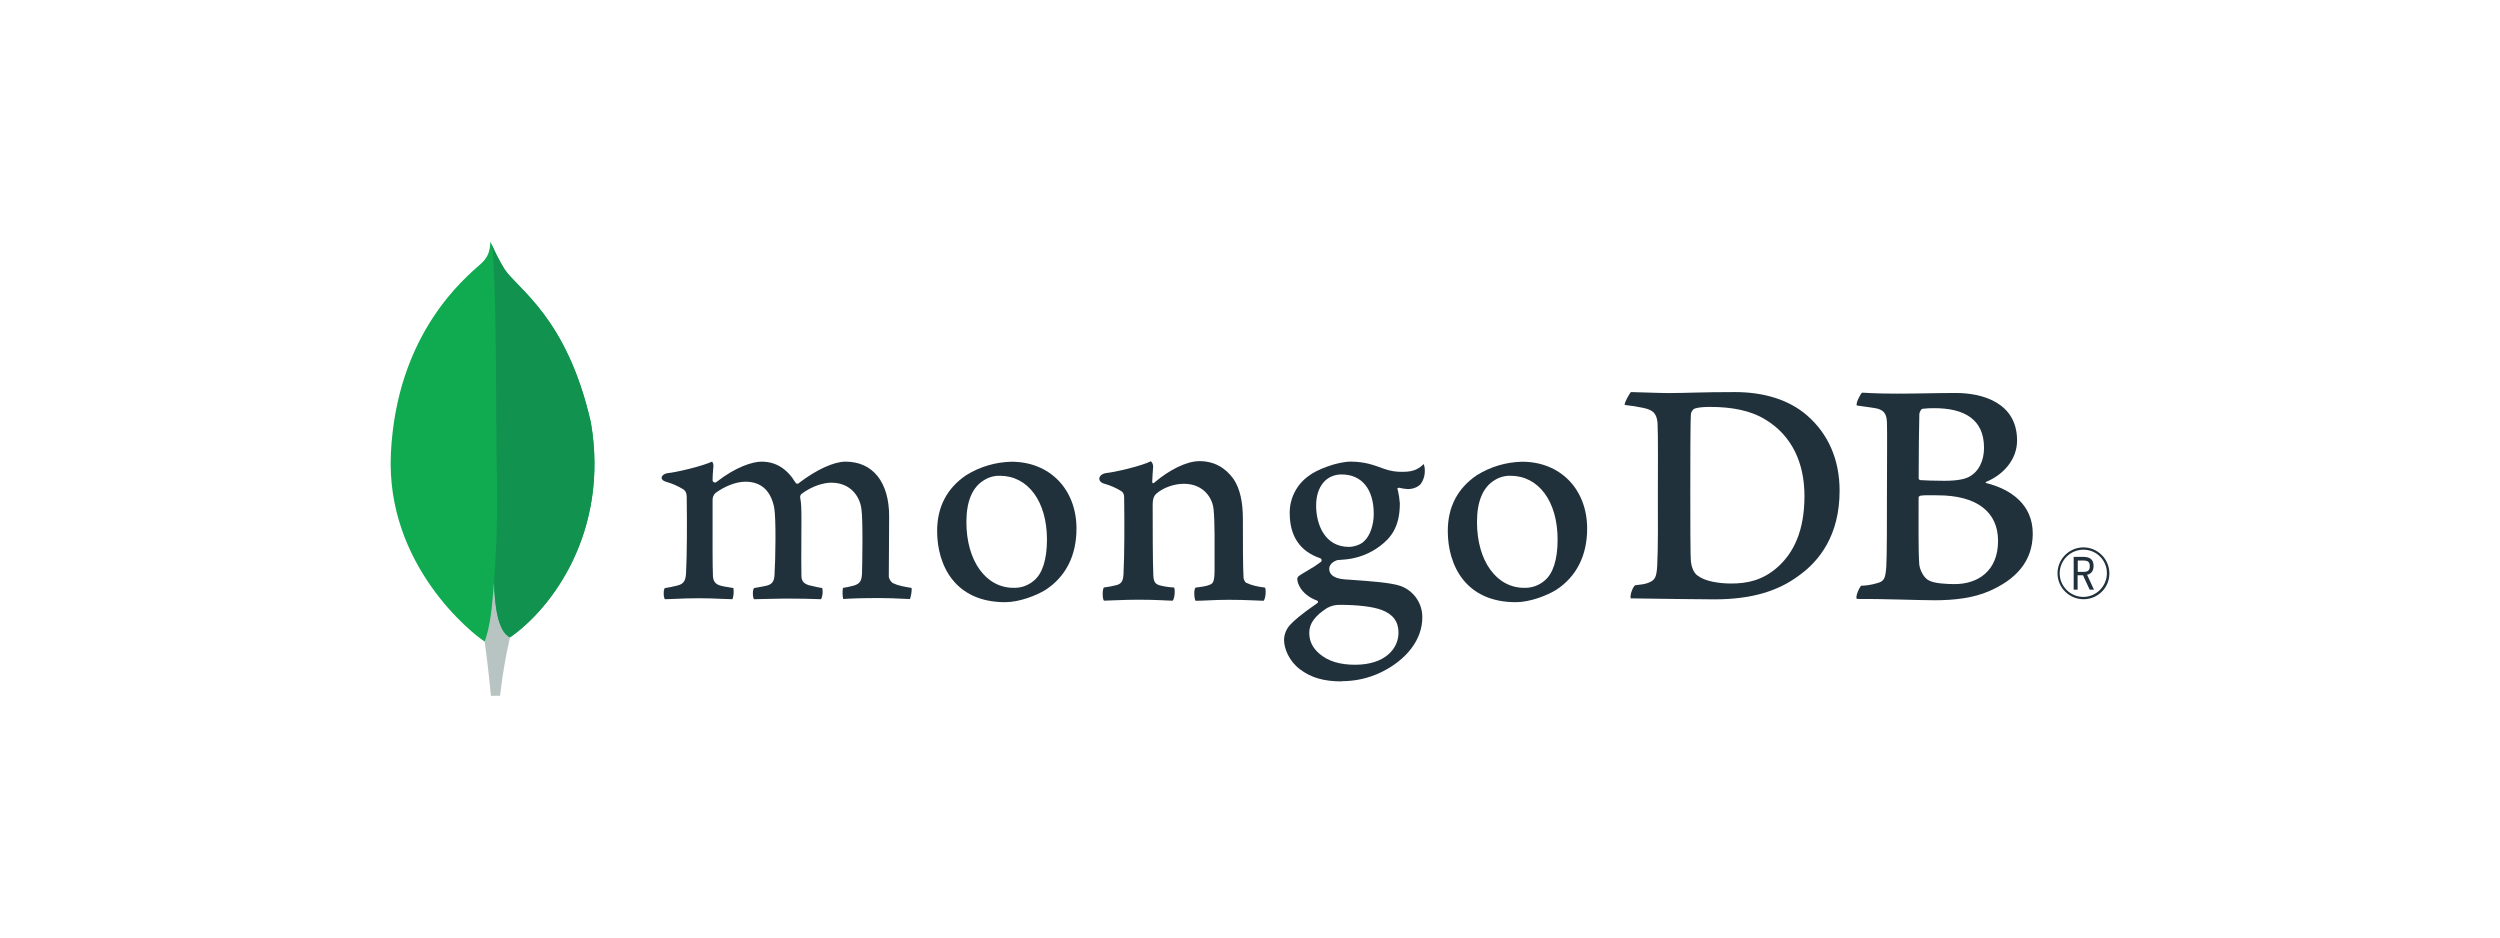 <?xml version="1.0" encoding="UTF-8" standalone="no"?>
<!DOCTYPE svg PUBLIC "-//W3C//DTD SVG 1.1//EN" "http://www.w3.org/Graphics/SVG/1.1/DTD/svg11.dtd">
<svg width="100%" height="100%" viewBox="0 0 800 300" version="1.1" xmlns="http://www.w3.org/2000/svg" xmlns:xlink="http://www.w3.org/1999/xlink" xml:space="preserve" xmlns:serif="http://www.serif.com/" style="fill-rule:evenodd;clip-rule:evenodd;stroke-linejoin:round;stroke-miterlimit:2;">
    <g transform="matrix(0.5,0,0,0.5,400,150)">
        <g id="MongoDB_Logo.svg" transform="matrix(1,0,0,1,-556.305,-150)">
            <path d="M134.44,120.34C119.13,52.8 87.22,34.82 79.08,22.11C75.723,16.511 72.75,10.691 70.18,4.69C69.75,10.69 68.96,14.47 63.86,19.02C53.62,28.15 10.13,63.59 6.47,140.33C3.06,211.88 59.07,256 66.47,260.56C72.16,263.36 79.09,260.62 82.47,258.05C109.47,239.52 146.36,190.12 134.47,120.34" style="fill:rgb(16,170,80);fill-rule:nonzero;"/>
            <path d="M72.5,222.46C71.09,240.17 70.08,250.46 66.5,260.58C66.5,260.58 68.85,277.44 70.5,295.3L76.34,295.3C77.733,282.723 79.86,270.239 82.71,257.91C75.15,254.19 72.79,238 72.5,222.46Z" style="fill:rgb(184,196,194);fill-rule:nonzero;"/>
            <path d="M82.7,257.92C75.06,254.39 72.85,237.86 72.51,222.46C74.399,197.057 74.95,171.571 74.16,146.11C73.76,132.75 74.35,22.37 70.87,6.21C73.251,11.683 75.993,16.992 79.08,22.1C87.22,34.82 119.14,52.8 134.44,120.34C146.36,190 109.67,239.27 82.7,257.92Z" style="fill:rgb(18,146,79);fill-rule:nonzero;"/>
            <path d="M1089.7,233.5C1080.6,233.499 1073.11,226.01 1073.11,216.91C1073.11,207.809 1080.6,200.32 1089.7,200.32C1098.72,200.32 1106.16,207.667 1106.29,216.68C1106.29,216.827 1106.3,216.974 1106.3,217.121C1106.3,226.107 1098.9,233.501 1089.92,233.501C1089.84,233.501 1089.77,233.501 1089.7,233.5M1089.7,201.82C1089.67,201.82 1089.63,201.82 1089.6,201.82C1081.32,201.82 1074.5,208.636 1074.5,216.92C1074.5,225.203 1081.32,232.02 1089.6,232.02C1097.87,232.02 1104.68,225.228 1104.7,216.96C1104.7,216.863 1104.7,216.766 1104.7,216.669C1104.7,208.523 1098,201.819 1089.85,201.819C1089.8,201.819 1089.75,201.819 1089.7,201.82M1093.7,227.4L1089.42,218.17L1085.97,218.17L1085.97,227.4L1083.46,227.4L1083.46,206.4L1089.65,206.4C1094.26,206.4 1096.18,208.4 1096.18,212.27C1096.18,215.35 1094.73,217.27 1092.03,217.86L1096.45,227.37L1093.7,227.4ZM1086.07,216L1089.7,216C1092.64,216 1093.76,215 1093.76,212.32C1093.76,209.64 1092.69,208.73 1089.38,208.73L1086.07,208.73L1086.07,216Z" style="fill:rgb(33,49,60);fill-rule:nonzero;"/>
            <path d="M842.79,218.38C847.28,221.97 856.25,223.45 864.16,223.45C874.41,223.45 884.46,221.55 894.28,212.68C904.28,203.59 911.16,189.68 911.16,167.47C911.16,146.13 903.04,128.81 886.38,118.67C876.98,112.76 864.8,110.43 850.91,110.43C846.91,110.43 842.79,110.64 840.45,111.7C839.491,112.457 838.811,113.513 838.52,114.7C838.1,118.5 838.1,147.44 838.1,164.55C838.1,182.09 838.1,206.55 838.52,209.55C838.74,212.09 840.02,216.55 842.79,218.42M800.15,100.93C803.78,100.93 817.58,101.56 824,101.56C836,101.56 844.29,100.93 866.72,100.93C885.52,100.93 901.34,106 912.65,115.71C926.33,127.55 933.65,144.02 933.65,164.09C933.65,192.61 920.65,209.09 907.58,218.38C894.58,228.1 877.67,233.59 853.58,233.59C840.76,233.59 818.75,233.17 800.38,232.96L800,232.96C799.14,231.27 801.57,224.68 803.07,224.51C808.07,223.95 809.39,223.75 811.69,222.8C815.57,221.21 816.48,219.23 816.91,212.26C817.55,199.16 817.34,183.53 817.34,165.78C817.34,153.11 817.55,128.39 817.13,120.57C816.48,114.03 813.72,112.34 808.13,111.07C804.166,110.228 800.16,109.594 796.13,109.17C795.71,107.9 798.99,102.17 800.06,100.93" style="fill:rgb(33,49,60);fill-rule:nonzero;"/>
            <path d="M986.6,111.65C985.75,111.86 984.68,113.98 984.68,115.03C984.46,122.64 984.25,142.49 984.25,156.22C984.36,156.756 984.783,157.175 985.32,157.28C988.09,157.49 994.93,157.71 1000.7,157.71C1008.82,157.71 1013.52,156.65 1016.08,155.38C1022.92,152 1026.08,144.6 1026.08,136.58C1026.08,118.2 1013.26,111.23 994.25,111.23C991.68,111.198 989.111,111.338 986.56,111.65M1035.06,196.15C1035.06,177.56 1021.38,167 996.38,167C995.32,167 987.38,166.79 985.49,167.21C984.85,167.42 984.21,167.84 984.21,168.27C984.21,181.58 983.99,202.91 984.64,211.36C985.07,214.95 987.64,220.02 990.83,221.5C994.25,223.4 1001.94,223.82 1007.28,223.82C1022.02,223.82 1035.06,215.59 1035.06,196.15M948,101.3C949.93,101.3 955.61,101.93 970.14,101.93C983.81,101.93 994.92,101.51 1008.14,101.51C1024.59,101.51 1047.23,107.43 1047.23,131.93C1047.23,143.93 1038.69,153.69 1027.58,158.34C1026.94,158.55 1026.94,158.97 1027.58,159.18C1043.39,163.18 1057.27,172.91 1057.27,191.5C1057.27,209.67 1045.95,221.08 1029.5,228.26C1019.5,232.7 1007.07,234.17 994.5,234.17C984.89,234.17 959.13,233.17 944.81,233.33C943.31,232.7 946.18,225.93 947.46,224.88C950.741,224.779 953.996,224.269 957.15,223.36C962.27,222.1 962.88,220.45 963.52,212.84C963.95,206.29 963.95,182.84 963.95,166.15C963.95,143.33 964.17,127.92 963.95,120.31C963.74,114.4 961.6,112.49 957.54,111.44C954.34,110.8 949,110.17 944.73,109.54C943.66,108.48 946.95,102.14 948.01,101.3" style="fill:rgb(33,49,60);fill-rule:nonzero;"/>
            <path d="M181.75,233.5C181.2,232.148 180.977,230.685 181.1,229.23C181.052,228.239 181.277,227.253 181.75,226.38C184.513,225.982 187.251,225.424 189.95,224.71C193.73,223.77 195.15,221.71 195.37,216.89C195.99,205.5 196.03,184.13 195.81,169.11L195.81,168.67C195.81,167.05 195.81,164.85 193.81,163.3C190.295,161.095 186.478,159.41 182.48,158.3C180.69,157.77 179.7,156.83 179.75,155.73C179.8,154.63 180.93,153.33 183.26,152.87C189.45,152.24 205.67,148.37 212.04,145.43C212.696,146.285 213,147.359 212.89,148.43C212.89,149.09 212.79,149.79 212.72,150.51C212.54,152.63 212.34,155.04 212.34,157.44C212.445,158.221 213.118,158.81 213.906,158.81C214.323,158.81 214.724,158.644 215.02,158.35C227.15,148.84 238.02,145.45 243.59,145.45C252.76,145.45 259.9,149.83 265.43,158.85C265.688,159.292 266.158,159.569 266.67,159.58C267.134,159.576 267.568,159.344 267.83,158.96C278.98,150.5 290.03,145.45 297.43,145.45C314.91,145.45 325.36,158.54 325.36,180.45C325.36,186.75 325.3,194.74 325.24,202.19C325.19,208.73 325.14,214.86 325.14,219.1C325.14,220.1 326.52,222.98 328.59,223.55C331.15,224.8 334.84,225.44 339.51,226.24L339.69,226.24C340.04,227.5 339.3,232.39 338.59,233.39C337.43,233.39 335.83,233.29 333.83,233.19C330.2,233.01 325.22,232.76 319.43,232.76C307.81,232.76 301.74,232.98 295.94,233.36C295.5,231.91 295.35,227.23 295.88,226.25C298.282,225.874 300.659,225.357 303,224.7C306.7,223.48 307.77,221.8 308,216.89C308.09,213.4 308.76,182.65 307.57,175.35C306.47,167.78 300.77,158.92 288.3,158.92C283.67,158.92 276.2,160.85 269.08,166.25C268.638,166.75 268.39,167.393 268.38,168.06L268.38,168.21C269.22,172.15 269.22,176.75 269.22,183.7C269.22,187.7 269.22,191.87 269.17,196.04C269.12,204.52 269.08,212.52 269.22,218.57C269.22,222.69 271.71,223.68 273.72,224.47C274.81,224.71 275.67,224.92 276.54,225.12C278.21,225.53 279.95,225.95 282.54,226.36C282.923,228.117 282.889,229.939 282.44,231.68C282.334,232.333 282.077,232.953 281.69,233.49C275.23,233.27 268.6,233.08 259.03,233.08C256.13,233.08 251.4,233.2 247.22,233.31C243.83,233.4 240.63,233.49 238.81,233.5C238.318,232.339 238.099,231.079 238.17,229.82C238.068,228.633 238.3,227.442 238.84,226.38L241.41,225.91C243.65,225.51 245.59,225.17 247.41,224.71C250.57,223.71 251.76,221.99 251.99,217.96C252.61,208.56 253.09,181.47 251.76,174.69C249.5,163.81 243.31,158.29 233.35,158.29C227.52,158.29 220.15,161.1 214.13,165.61C212.96,166.749 212.318,168.327 212.36,169.96L212.36,181.15C212.36,194.75 212.27,211.68 212.6,219C212.8,221.26 213.6,223.94 217.83,224.92C218.76,225.19 220.36,225.45 222.22,225.76C223.29,225.94 224.46,226.13 225.67,226.35C226.055,228.744 225.859,231.197 225.1,233.5C223.24,233.5 220.95,233.38 218.33,233.27C214.33,233.09 209.33,232.87 203.68,232.87C197,232.87 192.35,233.09 188.62,233.27C186.11,233.39 183.94,233.49 181.77,233.5" style="fill:rgb(33,49,60);fill-rule:nonzero;"/>
            <path d="M396.2,154.49C392.591,154.415 389.04,155.414 386,157.36C378.58,161.87 374.8,170.88 374.8,184.12C374.8,208.9 387.21,226.21 404.98,226.21C409.743,226.361 414.393,224.715 418,221.6C423.46,217.15 426.36,208.05 426.36,195.31C426.36,170.9 414.23,154.49 396.18,154.49M399.6,235.4C367.5,235.4 356.07,211.85 356.07,189.82C356.07,174.43 362.36,162.4 374.77,154.05C383.461,148.669 393.44,145.72 403.66,145.51C428.15,145.51 445.26,163.12 445.26,188.35C445.26,205.49 438.43,219.03 425.5,227.49C419.29,231.29 408.5,235.4 399.6,235.4" style="fill:rgb(33,49,60);fill-rule:nonzero;"/>
            <path d="M723,154.49C719.384,154.408 715.825,155.408 712.78,157.36C705.36,161.87 701.58,170.88 701.58,184.12C701.58,208.9 713.99,226.21 731.76,226.21C736.537,226.371 741.203,224.724 744.82,221.6C750.28,217.15 753.17,208.05 753.17,195.31C753.17,170.9 741.05,154.49 723,154.49M726.42,235.4C694.32,235.4 682.89,211.85 682.89,189.83C682.89,174.42 689.18,162.4 701.6,154.05C710.286,148.666 720.263,145.716 730.48,145.51C754.97,145.51 772.08,163.13 772.08,188.34C772.08,205.5 765.25,219.03 752.32,227.48C746.11,231.29 735.32,235.4 726.42,235.4" style="fill:rgb(33,49,60);fill-rule:nonzero;"/>
            <path d="M614.92,153.65C605.03,153.65 598.63,161.46 598.63,173.55C598.63,185.64 604.14,200.01 619.63,200.01C622.29,200.01 627.11,198.83 629.5,196.2C633.1,192.89 635.5,186.05 635.5,178.83C635.5,163.06 627.82,153.65 614.97,153.65M613.69,237.09C610.896,237.06 608.141,237.748 605.69,239.09C597.86,244.09 594.23,249.09 594.23,254.9C594.23,260.34 596.34,264.67 600.88,268.51C606.38,273.17 613.8,275.44 623.55,275.44C642.74,275.44 651.34,265.12 651.34,254.9C651.34,247.78 647.77,243.01 640.42,240.31C634.76,238.24 625.3,237.1 613.72,237.1M615,286.1C603.48,286.1 595.18,283.67 588.09,278.21C581.19,272.89 578.09,264.99 578.09,259.53C578.165,256.012 579.508,252.637 581.87,250.03C583.87,247.75 588.52,243.48 599.27,236.09C599.61,235.945 599.831,235.609 599.83,235.24C599.837,234.825 599.553,234.458 599.15,234.36C590.3,230.97 587.63,225.36 586.82,222.36C586.82,222.25 586.82,222.08 586.73,221.89C586.48,220.71 586.24,219.59 587.85,218.44C589.09,217.56 591.07,216.38 593.19,215.13C596.183,213.473 599.053,211.605 601.78,209.54C602.023,209.279 602.158,208.936 602.158,208.579C602.158,208.063 601.874,207.586 601.42,207.34C588.32,202.94 581.72,193.21 581.72,178.34C581.638,168.937 586.162,160.066 593.82,154.61C599.09,150.44 612.32,145.43 620.89,145.43L621.39,145.43C630.2,145.64 635.17,147.49 642.05,150.03C645.964,151.445 650.111,152.103 654.27,151.97C661.56,151.97 664.75,149.66 667.49,146.97C667.934,148.182 668.171,149.46 668.19,150.75C668.357,153.824 667.522,156.871 665.81,159.43C664.32,161.5 660.81,163 657.6,163C657.27,163 656.95,163 656.6,162.95C654.911,162.831 653.237,162.553 651.6,162.12L650.78,162.41C650.52,162.79 650.69,163.21 650.9,163.75C650.951,163.856 650.991,163.966 651.02,164.08C651.605,166.749 652.003,169.456 652.21,172.18C652.21,187.73 646.08,194.5 639.45,199.52C633.041,204.329 625.427,207.278 617.45,208.04C617.28,208.04 616.45,208.11 614.89,208.25C613.89,208.34 612.59,208.46 612.4,208.46L612.21,208.46C610.77,208.86 607.01,210.65 607.01,213.98C607.01,216.74 608.71,220.17 616.84,220.79L622.1,221.16C632.82,221.91 646.21,222.84 652.51,224.97C661.059,227.976 666.753,236.179 666.58,245.24C666.58,259.19 656.66,272.31 640.05,280.33C632.217,284.071 623.64,285.996 614.96,285.96" style="fill:rgb(33,49,60);fill-rule:nonzero;"/>
            <path d="M565.86,226.06C561.16,225.43 557.73,224.79 553.68,222.89C552.885,222.067 552.362,221.02 552.18,219.89C551.75,213.34 551.75,194.33 551.75,181.89C551.75,171.74 550.05,162.89 545.75,156.54C540.62,149.35 533.36,145.13 523.96,145.13C515.63,145.13 504.52,150.83 495.34,158.65C495.12,158.86 493.71,160.2 493.74,158.12C493.77,156.04 494.09,151.82 494.29,149.12C494.47,147.667 493.95,146.211 492.89,145.2C486.89,148.2 470.06,152.2 463.83,152.81C459.29,153.69 458.14,158.06 462.99,159.57L463.06,159.57C466.942,160.641 470.648,162.271 474.06,164.41C475.98,165.89 475.77,168 475.77,169.69C475.98,183.84 475.98,205.6 475.34,217.43C475.13,222.08 473.84,223.77 470.42,224.62L470.74,224.51C468.136,225.163 465.494,225.657 462.83,225.99C461.76,227.04 461.76,233.17 462.83,234.44C464.97,234.44 475.83,233.81 484.83,233.81C497.21,233.81 503.62,234.44 506.83,234.44C508.12,232.96 508.54,227.26 507.69,225.99C504.732,225.856 501.794,225.431 498.92,224.72C495.51,223.88 494.65,222.18 494.44,218.39C494.02,208.45 494.02,187.33 494.02,172.96C494.02,168.96 495.08,167.05 496.36,165.96C500.63,162.16 507.69,159.63 513.88,159.63C519.88,159.63 523.88,161.53 526.88,164.06C530.373,167.108 532.565,171.384 533,176C533.85,184 533.63,200.09 533.63,214C533.63,221.61 533,223.52 530.22,224.36C528.94,224.99 525.52,225.63 521.46,226.05C520.18,227.32 520.6,233.23 521.46,234.5C527.01,234.5 533.46,233.87 542.82,233.87C554.57,233.87 562.05,234.5 565.04,234.5C566.32,233.02 566.75,227.5 565.9,226.05" style="fill:rgb(33,49,60);fill-rule:nonzero;"/>
        </g>
        <g id="MongoDB_Logo.svg1" serif:id="MongoDB_Logo.svg">
        </g>
    </g>
</svg>
